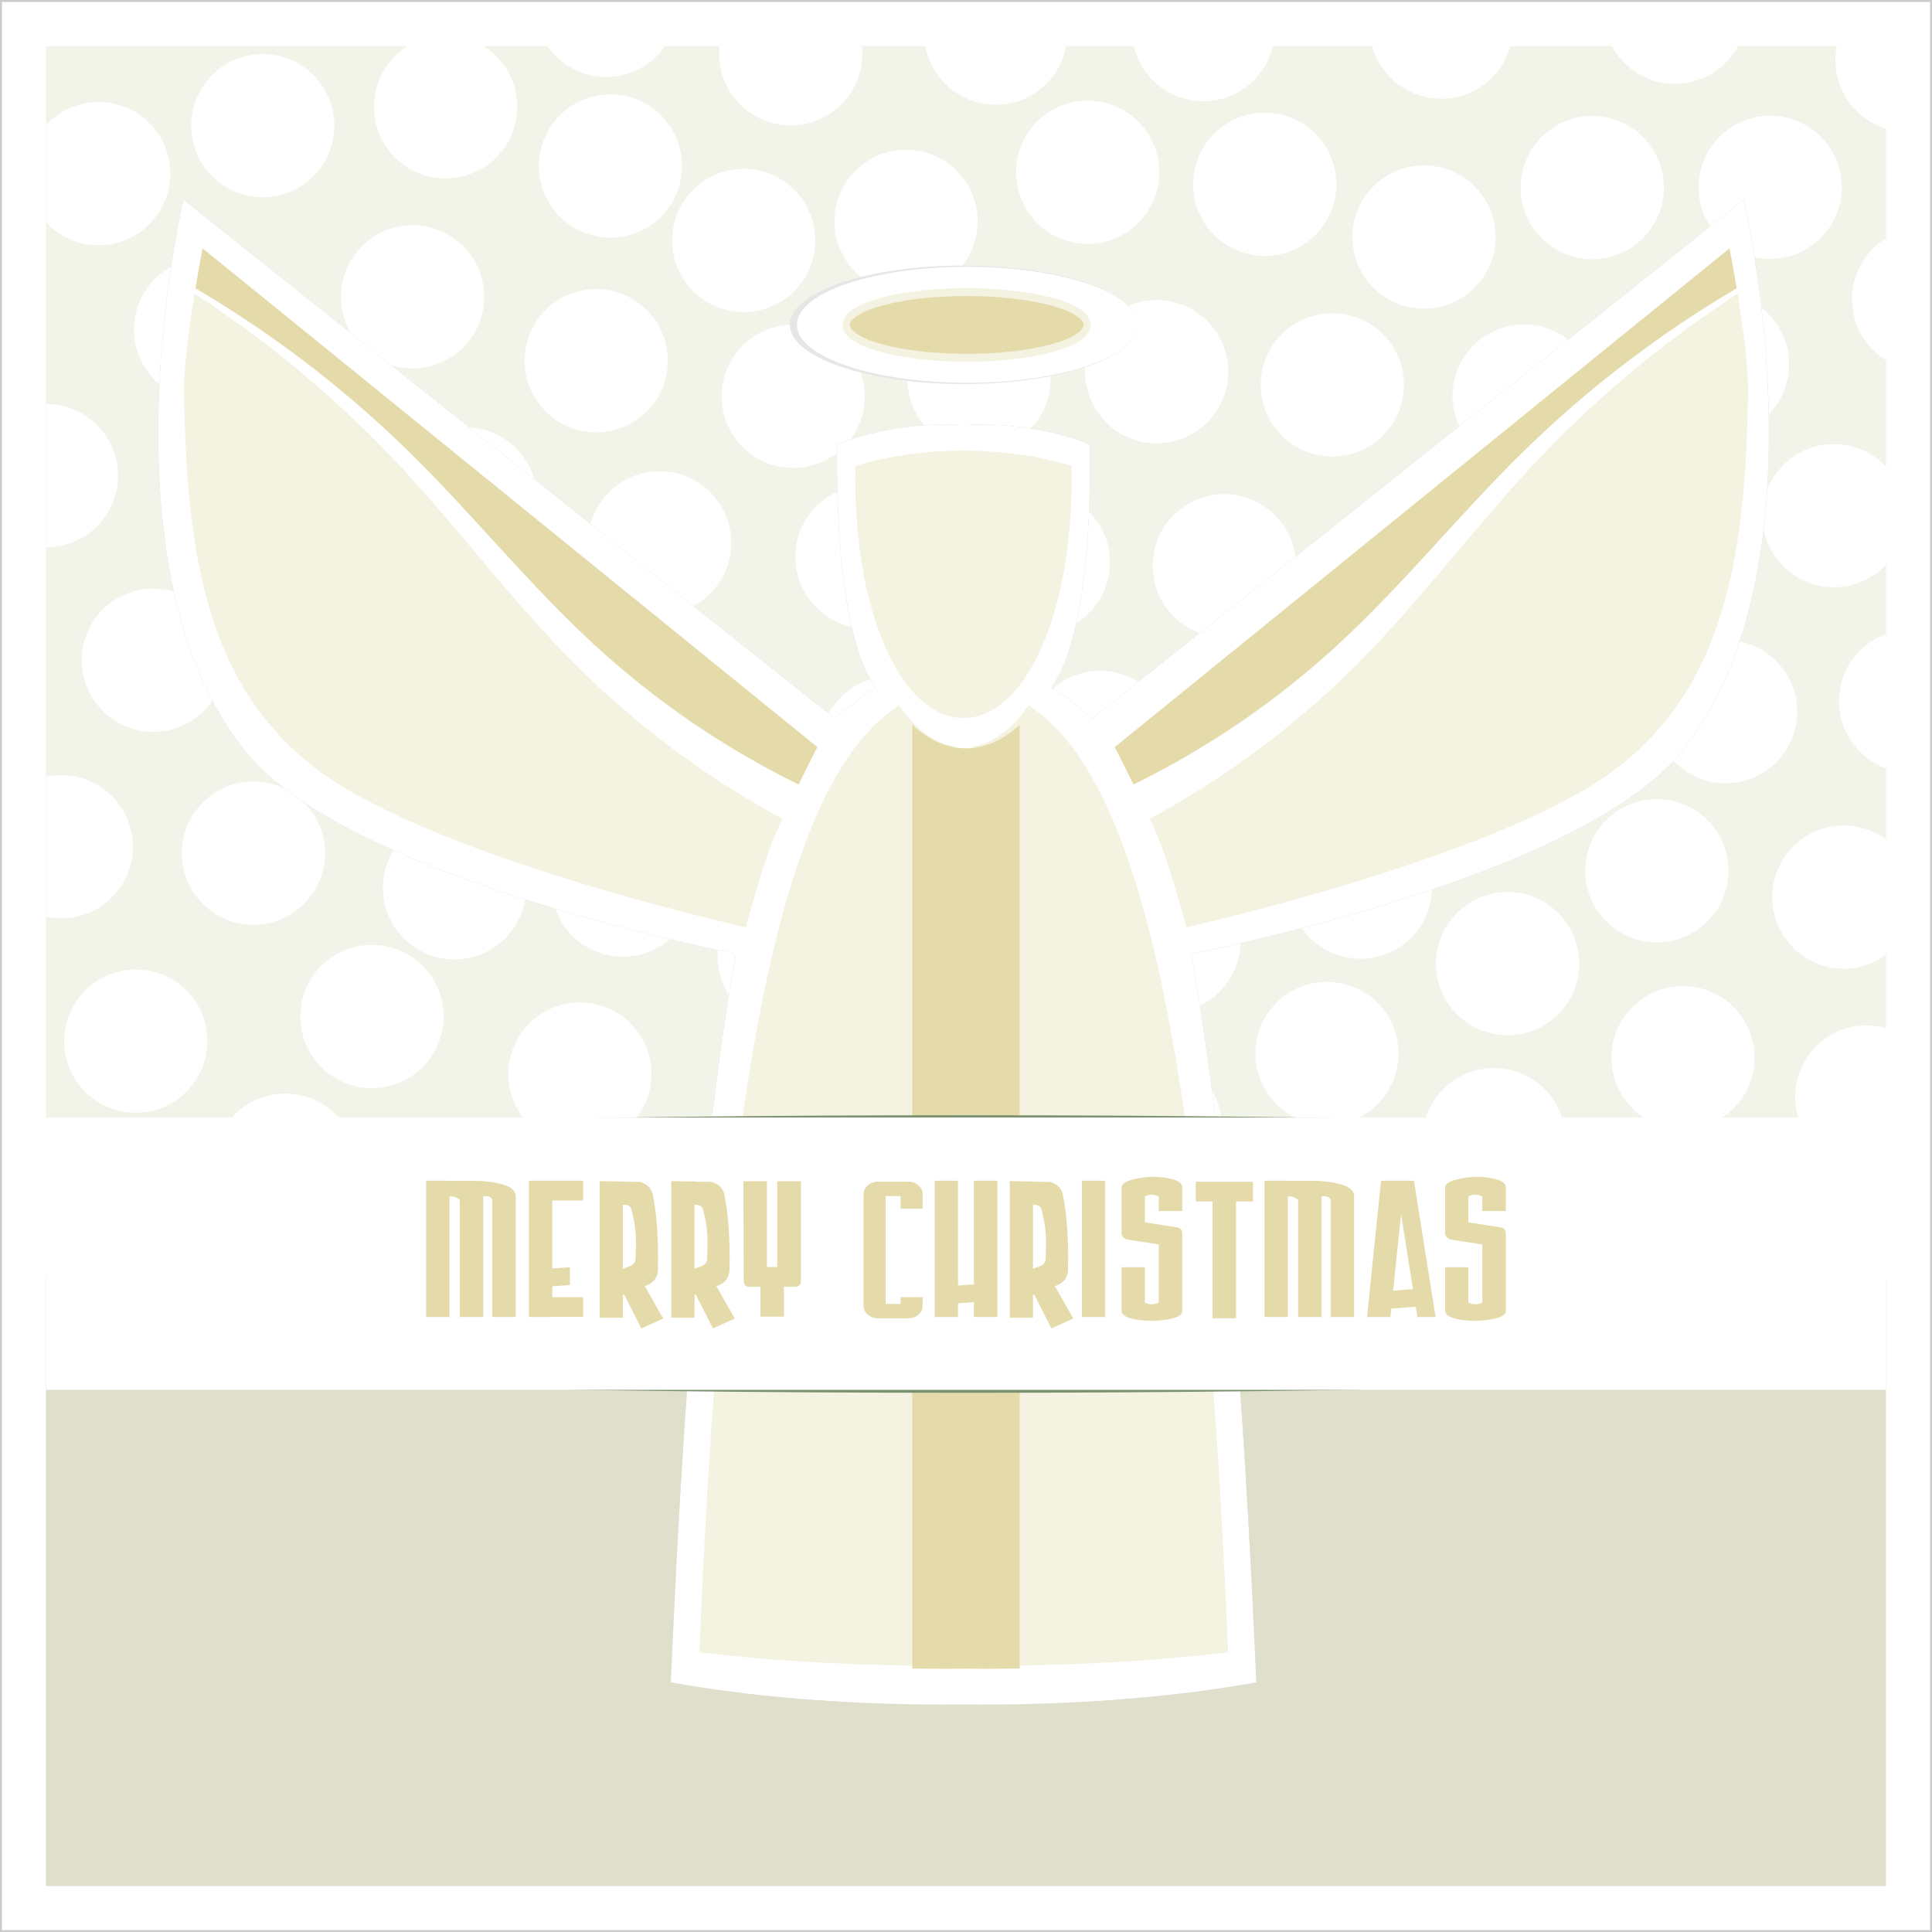 <?xml version="1.0" encoding="UTF-8" standalone="no"?>
<!-- Created with Inkscape (http://www.inkscape.org/) -->
<svg
    xmlns:inkscape="http://www.inkscape.org/namespaces/inkscape"
    xmlns:rdf="http://www.w3.org/1999/02/22-rdf-syntax-ns#"
    xmlns="http://www.w3.org/2000/svg"
    xmlns:cc="http://creativecommons.org/ns#"
    xmlns:dc="http://purl.org/dc/elements/1.1/"
    xmlns:sodipodi="http://sodipodi.sourceforge.net/DTD/sodipodi-0.dtd"
    id="svg2"
    sodipodi:docname="_svgclean2.svg"
    viewBox="0 0 1000 1000"
    version="1.1"
    inkscape:version="0.48.3.1 r9886"
  >
  <defs
      id="defs4"
    >
    <filter
        id="filter4195"
        height="1.757"
        width="1.018"
        color-interpolation-filters="sRGB"
        y="-.378"
        x="-.009"
        inkscape:collect="always"
      >
      <feGaussianBlur
          id="feGaussianBlur4197"
          stdDeviation="2.543"
          inkscape:collect="always"
      />
    </filter
    >
    <filter
        id="filter4199"
        height="1.757"
        width="1.018"
        color-interpolation-filters="sRGB"
        y="-.378"
        x="-.009"
        inkscape:collect="always"
      >
      <feGaussianBlur
          id="feGaussianBlur4201"
          stdDeviation="2.543"
          inkscape:collect="always"
      />
    </filter
    >
    <filter
        id="filter5906"
        inkscape:collect="always"
        color-interpolation-filters="sRGB"
      >
      <feGaussianBlur
          id="feGaussianBlur5908"
          stdDeviation="3.683"
          inkscape:collect="always"
      />
    </filter
    >
    <filter
        id="filter5949"
        inkscape:collect="always"
        color-interpolation-filters="sRGB"
      >
      <feGaussianBlur
          id="feGaussianBlur5951"
          stdDeviation="1.111"
          inkscape:collect="always"
      />
    </filter
    >
  </defs
  >
  <sodipodi:namedview
      id="base"
      bordercolor="#666666"
      inkscape:pageshadow="2"
      inkscape:window-y="0"
      pagecolor="#ffffff"
      inkscape:showpageshadow="false"
      inkscape:window-maximized="0"
      inkscape:zoom="0.21142616"
      inkscape:window-x="0"
      inkscape:window-height="452"
      showgrid="false"
      borderopacity="1.0"
      inkscape:current-layer="layer1"
      inkscape:cx="1416.8228"
      inkscape:cy="474.55361"
      showguides="true"
      inkscape:guide-bbox="true"
      inkscape:window-width="512"
      inkscape:pageopacity="0.0"
      inkscape:document-units="px"
  />
  <g
      id="layer1"
      inkscape:label="Layer 1"
      inkscape:groupmode="layer"
      transform="translate(-25 -27.362)"
    >
    <g
        id="g4333"
        transform="translate(-2153.7 -0)"
      >
      <path
          id="path4335"
          style="stroke:#cccccc;stroke-width:0.999;fill:#ffffff"
          inkscape:connector-curvature="0"
          d="m2179.2 27.862h999v999h-999z"
      />
      <path
          id="path4337"
          style="fill:#f3f4e9"
          inkscape:connector-curvature="0"
          d="m2202.5 51.172h952.38v952.38h-952.38z"
      />
      <path
          id="path4339"
          d="m2202.5 688.85h952.38v314.71h-952.38z"
          style="fill:#dfdfcb"
          inkscape:connector-curvature="0"
      />
      <path
          id="path4341"
          style="fill:#ffffff"
          inkscape:connector-curvature="0"
          d="m2389.8 51.175c-10.502 6.541-17.5 18.185-17.5 31.469 0 20.464 16.598 37.062 37.062 37.062s37.062-16.598 37.062-37.062c0-13.284-6.997-24.928-17.5-31.469h-39.125zm72.219 0c6.688 9.66 17.83 16 30.469 16s23.781-6.34 30.469-16h-60.938zm89.125 0c-0.142 1.317-0.219 2.645-0.219 4 0 20.464 16.567 37.062 37.031 37.062s37.062-16.598 37.062-37.062c0-1.355-0.077-2.683-0.219-4h-73.656zm106.5 0c3.148 17.273 18.256 30.375 36.438 30.375s33.291-13.101 36.437-30.375h-72.875zm107.88 0c3.846 16.361 18.528 28.562 36.063 28.562s32.185-12.201 36.031-28.562h-72.094zm123.44 0c4.287 15.724 18.667 27.281 35.75 27.281s31.432-11.557 35.719-27.281h-71.469zm124 0c6.244 11.651 18.513 19.562 32.656 19.562 14.144 0 26.444-7.911 32.688-19.562h-65.344zm116.47 0c-0.476 2.37-0.719 4.834-0.719 7.344 0 16.693 11.043 30.802 26.219 35.438v-42.781h-25.5zm-814.72 4.156c-20.464 0-37.063 16.598-37.063 37.062s16.598 37.031 37.063 37.031c20.464 0 37.031-16.567 37.031-37.031s-16.567-37.062-37.031-37.062zm179.97 20.906c-20.464 0-37.062 16.598-37.062 37.062s16.598 37.062 37.062 37.062 37.031-16.598 37.031-37.062-16.567-37.062-37.031-37.062zm247 3.219c-20.464 0-37.031 16.598-37.031 37.062s16.567 37.062 37.031 37.062 37.062-16.598 37.062-37.062-16.598-37.062-37.062-37.062zm-511.88 0.719c-10.781 0-20.479 4.619-27.25 11.969v50.187c6.771 7.35 16.469 11.969 27.25 11.969 20.464 0 37.062-16.598 37.062-37.062s-16.598-37.062-37.062-37.062zm603.53 5.531c-20.464 0-37.063 16.598-37.063 37.062s16.598 37.062 37.063 37.062c20.464 0 37.062-16.598 37.062-37.062s-16.598-37.062-37.062-37.062zm261.59 1.562c-20.464 0-37.031 16.598-37.031 37.062s16.567 37.031 37.031 37.031 37.062-16.567 37.062-37.031-16.598-37.062-37.062-37.062zm-92.062 0.156c-20.464 0-37.062 16.567-37.062 37.031s16.598 37.062 37.062 37.062 37.031-16.598 37.031-37.062-16.567-37.031-37.031-37.031zm-355.19 17.469c-20.464 0-37.062 16.567-37.062 37.031s16.598 37.062 37.062 37.062 37.062-16.598 37.062-37.062-16.598-37.031-37.062-37.031zm268.06 8.094c-20.464 0-37.062 16.567-37.062 37.031s16.598 37.062 37.062 37.062 37.062-16.598 37.062-37.062-16.598-37.031-37.062-37.031zm-352.09 1.781c-20.464 0-37.031 16.598-37.031 37.062s16.567 37.031 37.031 37.031 37.063-16.567 37.063-37.031-16.598-37.062-37.063-37.062zm-171.38 29.156c-20.464 0-37.031 16.598-37.031 37.062s16.567 37.062 37.031 37.062c20.464 0 37.063-16.598 37.063-37.062s-16.598-37.062-37.063-37.062zm762.66 6.75c-10.574 6.526-17.625 18.224-17.625 31.562s7.051 25.006 17.625 31.531v-63.094zm-869.81 10.219c-20.464 0-37.062 16.598-37.062 37.062s16.598 37.031 37.062 37.031c20.464 0 37.062-16.567 37.062-37.031s-16.598-37.062-37.062-37.062zm202.19 16.125c-20.464 0-37.062 16.598-37.062 37.062s16.598 37.062 37.062 37.062 37.062-16.598 37.062-37.062-16.598-37.062-37.062-37.062zm580.38 1.812c-20.464 0-37.062 16.598-37.062 37.062s16.598 37.062 37.062 37.062 37.062-16.598 37.062-37.062-16.598-37.062-37.062-37.062zm-290.31 3.844c-20.464 0-37.031 16.598-37.031 37.062s16.567 37.062 37.031 37.062 37.062-16.598 37.062-37.062-16.598-37.062-37.062-37.062zm-91.969 3.812c-20.464 0-37.031 16.598-37.031 37.062s16.567 37.062 37.031 37.062 37.063-16.598 37.063-37.062-16.598-37.062-37.063-37.062zm182.91 3.031c-20.464 0-37.062 16.598-37.062 37.062s16.598 37.062 37.062 37.062 37.062-16.598 37.062-37.062-16.598-37.062-37.062-37.062zm99.281 5.781c-20.464 0-37.063 16.598-37.063 37.062s16.598 37.031 37.063 37.031c20.464 0 37.062-16.567 37.062-37.031s-16.598-37.062-37.062-37.062zm-378.34 0.156c-20.464 0-37.031 16.567-37.031 37.031s16.567 37.062 37.031 37.062 37.062-16.598 37.062-37.062-16.598-37.031-37.062-37.031zm-386.69 41.031v74.125c0.05 0 0.106 0 0.156 0 20.464 0 37.062-16.598 37.062-37.062s-16.598-37.062-37.062-37.062c-0.05 0-0.106-0-0.156 0zm117.88 7.75c-20.464 0-37.031 16.567-37.031 37.031s16.567 37.062 37.031 37.062 37.062-16.598 37.062-37.062-16.598-37.031-37.062-37.031zm99.219 4.375c-20.464 0-37.062 16.567-37.062 37.031s16.598 37.062 37.062 37.062 37.031-16.598 37.031-37.062-16.567-37.031-37.031-37.031zm708.25 8.625c-20.464 0-37.031 16.598-37.031 37.062s16.567 37.031 37.031 37.031c10.661 0 20.271-4.512 27.031-11.719v-50.656c-6.76-7.207-16.37-11.719-27.031-11.719zm-607.78 14.031c-20.464 0-37.062 16.598-37.062 37.062s16.598 37.062 37.062 37.062 37.062-16.598 37.062-37.062-16.598-37.062-37.062-37.062zm107.28 7.25c-20.464 0-37.031 16.598-37.031 37.062s16.567 37.031 37.031 37.031 37.063-16.567 37.063-37.031-16.598-37.062-37.063-37.062zm88.75 2.812c-20.464 0-37.031 16.598-37.031 37.062s16.567 37.062 37.031 37.062 37.063-16.598 37.063-37.062-16.598-37.062-37.063-37.062zm300.25 0.281c-20.464 0-37.062 16.598-37.062 37.062s16.598 37.031 37.062 37.031 37.063-16.567 37.063-37.031-16.598-37.062-37.063-37.062zm-204.03 1.531c-20.464 0-37.031 16.598-37.031 37.062s16.567 37.062 37.031 37.062 37.062-16.598 37.062-37.062-16.598-37.062-37.062-37.062zm100.19 8.625c-20.464 0-37.062 16.567-37.062 37.031s16.598 37.094 37.062 37.094 37.062-16.629 37.062-37.094c0-20.464-16.598-37.031-37.062-37.031zm-654.53 40.25c-20.464 0-37.031 16.598-37.031 37.062s16.567 37.062 37.031 37.062 37.063-16.598 37.063-37.062-16.598-37.062-37.063-37.062zm101.25 14.281c-20.464 0-37.031 16.598-37.031 37.062s16.567 37.062 37.031 37.062 37.063-16.598 37.063-37.062-16.598-37.062-37.063-37.062zm99.094 5.188c-20.464 0-37.062 16.598-37.062 37.062s16.598 37.062 37.062 37.062 37.031-16.598 37.031-37.062-16.567-37.062-37.031-37.062zm696.56 4c-14.22 5.178-24.375 18.802-24.375 34.812 0 16.011 10.155 29.635 24.375 34.812v-69.625zm-83.094 3.188c-20.464 0-37.063 16.567-37.063 37.031s16.598 37.062 37.063 37.062c20.464 0 37.062-16.598 37.062-37.062s-16.598-37.031-37.062-37.031zm-231 12.75c-20.464 0-37.063 16.598-37.063 37.062s16.598 37.062 37.063 37.062c20.464 0 37.062-16.598 37.062-37.062s-16.598-37.062-37.062-37.062zm-285.44 1.531c-20.464 0-37.031 16.567-37.031 37.031s16.567 37.062 37.031 37.062 37.063-16.598 37.063-37.062-16.598-37.031-37.063-37.031zm192.72 1.625c-20.464 0-37.062 16.598-37.062 37.062s16.598 37.062 37.062 37.062 37.062-16.598 37.062-37.062-16.598-37.062-37.062-37.062zm-107.94 2.688c-20.464 0-37.062 16.598-37.062 37.062s16.598 37.031 37.062 37.031 37.094-16.567 37.094-37.031-16.629-37.062-37.094-37.062zm315.72 4.781c-20.464 0-37.062 16.598-37.062 37.062s16.598 37.062 37.062 37.062 37.031-16.598 37.031-37.062-16.567-37.062-37.031-37.062zm-745.47 46.531c-2.707 0-5.333 0.262-7.875 0.812v72.469c2.542 0.551 5.168 0.812 7.875 0.812 20.464 0 37.062-16.598 37.062-37.062s-16.598-37.031-37.062-37.031zm99.406 3.312c-20.464 0-37.031 16.598-37.031 37.062s16.567 37.062 37.031 37.062 37.062-16.598 37.062-37.062-16.598-37.062-37.062-37.062zm726.44 9.125c-20.464 0-37.062 16.598-37.062 37.062s16.598 37.031 37.062 37.031 37.063-16.567 37.063-37.031-16.598-37.062-37.063-37.062zm-535.16 7.438c-20.464 0-37.031 16.598-37.031 37.062s16.567 37.031 37.031 37.031 37.062-16.567 37.062-37.031-16.598-37.062-37.062-37.062zm381.78 1c-20.464 0-37.062 16.598-37.062 37.062s16.598 37.062 37.062 37.062 37.031-16.598 37.031-37.062-16.567-37.062-37.031-37.062zm-468.97 0.375c-20.464 0-37.062 16.567-37.062 37.031s16.598 37.062 37.062 37.062 37.062-16.598 37.062-37.062-16.598-37.031-37.062-37.031zm719.09 4.844c-20.464 0-37.031 16.598-37.031 37.062s16.567 37.031 37.031 37.031c8.198 0 15.77-2.65 21.906-7.156v-59.75c-6.137-4.507-13.708-7.188-21.906-7.188zm-445.72 0.062c-20.464 0-37.031 16.598-37.031 37.062s16.567 37.031 37.031 37.031 37.062-16.567 37.062-37.031-16.598-37.062-37.062-37.062zm96.406 22.719c-20.464 0-37.063 16.567-37.063 37.031s16.598 37.062 37.063 37.062c20.464 0 37.062-16.598 37.062-37.062s-16.598-37.031-37.062-37.031zm-196.5 7.812c-20.464 0-37.063 16.598-37.063 37.062s16.598 37.031 37.063 37.031c20.464 0 37.031-16.567 37.031-37.031s-16.567-37.062-37.031-37.062zm371.81 3.781c-20.464 0-37.062 16.629-37.062 37.094 0 20.464 16.598 37.031 37.062 37.031s37.031-16.567 37.031-37.031-16.567-37.094-37.031-37.094zm-587.81 27.375c-20.465 0-37.063 16.598-37.063 37.062s16.598 37.062 37.063 37.062c20.464 0 37.062-16.598 37.062-37.062s-16.598-37.062-37.062-37.062zm-122.22 12.75c-20.464 0-37.062 16.598-37.062 37.062s16.598 37.031 37.062 37.031 37.031-16.567 37.031-37.031-16.567-37.062-37.031-37.062zm616.53 6.438c-20.464 0-37.031 16.567-37.031 37.031s16.567 37.094 37.031 37.094c20.465 0 37.063-16.629 37.063-37.094 0-20.464-16.598-37.031-37.063-37.031zm184.28 2.188c-20.464 0-37.031 16.598-37.031 37.062s16.567 37.031 37.031 37.031 37.062-16.567 37.062-37.031-16.598-37.062-37.062-37.062zm-364.41 6.281c-20.464 0-37.031 16.598-37.031 37.062s16.567 37.031 37.031 37.031 37.063-16.567 37.063-37.031-16.598-37.062-37.063-37.062zm-206.53 2.156c-20.464 0-37.062 16.598-37.062 37.062 0 16.406 10.695 30.314 25.469 35.188h23.188c14.774-4.874 25.469-18.781 25.469-35.188 0-20.464-16.598-37.062-37.062-37.062zm666.06 11.875c-20.464 0-37.031 16.567-37.031 37.031 0 8.846 3.077 16.973 8.25 23.344h38.781v-59.031c-3.183-0.891-6.532-1.344-10-1.344zm-370.78 15.688c-20.464 0-37.094 16.598-37.094 37.062 0 2.611 0.267 5.167 0.781 7.625h72.562c0.514-2.458 0.781-5.014 0.781-7.625 0-20.464-16.567-37.062-37.031-37.062zm-192.16 5.75c-20.464 0-37.062 16.598-37.062 37.062 0 0.63 0.032 1.253 0.062 1.875h74c0.031-0.622 0.062-1.246 0.062-1.875 0-20.464-16.598-37.062-37.062-37.062zm370 0.656c-20.464 0-37.094 16.598-37.094 37.062 0 0.41 0.018 0.812 0.031 1.219h74.094c0.013-0.406 0.031-0.809 0.031-1.219 0-20.464-16.598-37.062-37.062-37.062zm-625.62 13.188c-16.275 0-30.084 10.505-35.062 25.094h70.125c-4.978-14.589-18.788-25.094-35.062-25.094z"
      />
      <g
          id="g4343"
        >
        <g
            id="g4345"
            transform="translate(10.114)"
          >
          <g
              id="g4347"
              transform="matrix(1.149 0 0 1.042 -398.94 -48.328)"
            >
            <path
                id="path4349"
                d="m2317.2 171.86s-39.122 181.96 27.825 273.97c37.976 51.74 158.14 86.238 221.08 100.69-19.988 119.99-27.193 309.24-29.342 361.78 33.997 6.884 76.909 11.094 123.56 11.094 2.784 0 5.558-0.033 8.314-0.062 2.756 0.03 5.53 0.062 8.314 0.062 46.648 0 89.56-4.21 123.56-11.094-2.148-52.544-9.354-241.79-29.342-361.78 62.938-14.449 183.1-48.947 221.08-100.69 66.947-92.004 27.825-273.97 27.825-273.97l-293.36 257.66c-2.827-2.801-5.746-5.357-8.739-7.625-2.75-2.852-6.03-5.42-9.74-7.594 0.968-1.668 1.898-3.344 2.731-5 16.851-33.518 14.565-115.81 14.565-115.81-12.978-6.208-32.1-9.969-48.519-9.969-2.727 0-5.538 0.111-8.375 0.312-2.837-0.201-5.648-0.312-8.375-0.312-16.419 0-35.54 3.761-48.519 9.969 0 0-2.286 82.295 14.565 115.81 0.833 1.656 1.763 3.332 2.731 5-3.71 2.174-6.99 4.742-9.74 7.594-2.993 2.268-5.912 4.824-8.739 7.625l-293.4-257.66z"
                style="filter:url(#filter5906);fill:#cccccc"
                inkscape:connector-curvature="0"
            />
            <path
                id="path4351"
                sodipodi:nodetypes="ccccscscccccccsccccccccc"
                inkscape:connector-curvature="0"
                style="fill:#ffffff"
                d="m2317.2 171.86s-39.122 181.96 27.825 273.97c37.976 51.74 158.14 86.238 221.08 100.69-19.988 119.99-27.193 309.24-29.342 361.78 33.997 6.884 76.909 11.094 123.56 11.094 2.784 0 5.558-0.033 8.314-0.062 2.756 0.03 5.53 0.062 8.314 0.062 46.648 0 89.56-4.21 123.56-11.094-2.148-52.544-9.354-241.79-29.342-361.78 62.938-14.449 183.1-48.947 221.08-100.69 66.947-92.004 27.825-273.97 27.825-273.97l-293.36 257.66c-2.827-2.801-5.746-5.357-8.739-7.625-2.75-2.852-6.03-5.42-9.74-7.594 0.968-1.668 1.898-3.344 2.731-5 16.851-33.518 14.565-115.81 14.565-115.81-12.978-6.208-32.1-9.969-48.519-9.969-5.767 0.417-11.352 0.008-16.749 0-16.419 0-35.54 3.761-48.519 9.969 0 0-2.286 82.295 14.565 115.81 0.833 1.656 1.763 3.332 2.731 5-3.71 2.174-6.99 4.742-9.74 7.594-2.993 2.268-5.912 4.824-8.739 7.625z"
            />
            <path
                id="path4353"
                d="m2668.6 296.47c-17.272 0-33.719 2.7-48.666 7.562-0.042 2.137-0.059 4.279-0.059 6.443 0 69.558 21.816 118.84 48.726 118.84s48.725-49.284 48.725-118.84c0-2.163-0.018-4.306-0.059-6.443-14.947-4.862-31.394-7.562-48.666-7.562z"
                sodipodi:nodetypes="scssscss"
                style="fill:#f4f2e0"
                inkscape:connector-curvature="0"
            />
            <path
                id="path4355"
                style="fill:#f4f2e0"
                d="m2635 390.41c-53.806 34.786-89.886 160.76-103.31 490.47 42.529 5.184 86.852 6.967 132.41 7.142v-476.17c-10.642-1.649-20.546-9.145-29.094-21.438zm67.125 0c-8.547 12.293-18.452 19.788-29.094 21.438v476.17c45.554-0.175 89.877-1.958 132.41-7.142-13.426-329.71-49.506-455.68-103.31-490.47z"
                sodipodi:nodetypes="cccccccccc"
                inkscape:connector-curvature="0"
                transform="matrix(.87 0 0 .959 347.06 48.623)"
            />
          </g
          >
          <g
              id="g4357"
              transform="translate(-.947)"
            >
            <path
                id="path4359"
                style="filter:url(#filter5949);fill:#e6e6e6"
                inkscape:connector-curvature="0"
                transform="matrix(.945 0 0 1.297 143.75 -68.328)"
                d="m2766.7 203.39c0 13.057-42.624 23.641-95.204 23.641s-95.204-10.585-95.204-23.641c0-13.057 42.624-23.641 95.204-23.641s95.204 10.585 95.204 23.641z"
            />
            <path
                id="path4361"
                style="fill:#ffffff"
                inkscape:connector-curvature="0"
                transform="matrix(.926 0 0 1.27 196.37 -62.831)"
                d="m2766.7 203.39c0 13.057-42.624 23.641-95.204 23.641s-95.204-10.585-95.204-23.641c0-13.057 42.624-23.641 95.204-23.641s95.204 10.585 95.204 23.641z"
            />
            <path
                id="path4363"
                d="m2766.7 203.39c0 13.057-42.624 23.641-95.204 23.641s-95.204-10.585-95.204-23.641c0-13.057 42.624-23.641 95.204-23.641s95.204 10.585 95.204 23.641z"
                style="stroke:#f4f2e0;stroke-width:5.684;fill:#e4daaa"
                transform="matrix(.655 0 0 .719 920.06 49.308)"
                inkscape:connector-curvature="0"
            />
          </g
          >
          <g
              id="g4365"
              transform="translate(-.538)"
            >
            <g
                id="g4367"
              >
              <path
                  id="path4369"
                  style="fill:#e4daaa"
                  inkscape:connector-curvature="0"
                  d="m2274 155.92s-1.734 8.766-3.719 20.656c40.055 23.559 77.338 52.077 110.69 84.781 16.599 16.283 32.137 33.51 47.719 50.5 15.579 16.976 31.227 33.745 47.937 49.125 31.649 29.151 67.441 53.616 105.84 72.438 5.257-10.711 9.719-19.375 9.719-19.375l-318.19-258.12z"
              />
              <path
                  id="path4371"
                  style="fill:#f4f2e0"
                  inkscape:connector-curvature="0"
                  d="m2269.8 179.42c-2.716 16.655-5.699 38.344-5.406 52.531 0.954 46.209 3.77 94.69 23 136.72 10.699 23.384 28.193 44.631 49.219 59.438 63.35 44.61 218.5 79.219 218.5 79.219s7.939-29.312 13.438-43.438c1.433-3.683 3.354-8.108 5.469-12.75-39.464-21.352-75.693-48.381-107.22-79.938-16.554-16.581-31.703-34.247-46.594-51.906-14.904-17.664-29.601-35.357-45.281-52.062-31.241-33.295-66.616-62.849-105.12-87.812z"
              />
            </g
            >
            <g
                id="g4373"
                transform="matrix(-1 0 0 1 5338.3 0)"
              >
              <path
                  id="path4375"
                  d="m2274 155.92s-1.734 8.766-3.719 20.656c40.055 23.559 77.338 52.077 110.69 84.781 16.599 16.283 32.137 33.51 47.719 50.5 15.579 16.976 31.227 33.745 47.937 49.125 31.649 29.151 67.441 53.616 105.84 72.438 5.257-10.711 9.719-19.375 9.719-19.375l-318.19-258.12z"
                  style="fill:#e4daaa"
                  inkscape:connector-curvature="0"
              />
              <path
                  id="path4377"
                  d="m2269.8 179.42c-2.716 16.655-5.699 38.344-5.406 52.531 0.954 46.209 3.77 94.69 23 136.72 10.699 23.384 28.193 44.631 49.219 59.438 63.35 44.61 218.5 79.219 218.5 79.219s7.939-29.312 13.438-43.438c1.433-3.683 3.354-8.108 5.469-12.75-39.464-21.352-75.693-48.381-107.22-79.938-16.554-16.581-31.703-34.247-46.594-51.906-14.904-17.664-29.601-35.357-45.281-52.062-31.241-33.295-66.616-62.849-105.12-87.812z"
                  style="fill:#f4f2e0"
                  inkscape:connector-curvature="0"
              />
            </g
            >
          </g
          >
        </g
        >
        <path
            id="path4379"
            d="m2650.9 402.49v488.48c6.019 0.113 12.078 0.156 18.219 0.156 3.2 0 6.395-0.032 9.563-0.062 3.167 0.031 6.363 0.062 9.562 0.062 6.141 0 12.2-0.043 18.219-0.156v-488.48c-8.495 7.933-17.887 12.219-27.781 12.219-9.895 0-19.286-4.286-27.781-12.219z"
            sodipodi:nodetypes="ccscsccsc"
            style="fill:#e4daaa"
            inkscape:connector-curvature="0"
        />
      </g
      >
      <g
          id="g4381"
          transform="translate(2153.7)"
        >
        <g
            id="g4383"
            transform="matrix(1.27 0 0 1.073 52.559 -29.311)"
          >
          <g
              id="g4385"
              transform="matrix(1.022 0 0 .893 -8.034 99.486)"
            >
            <path
                id="path4387"
                d="m368.56 546.94c-159.95 0-294.72 6.816-336.38 16.125h672.75c-41.658-9.309-176.43-16.125-336.38-16.125z"
                style="filter:url(#filter4199);fill:#7c916f"
                transform="matrix(1.056 0 0 .805 -17.331 109.87)"
                inkscape:connector-curvature="0"
            />
            <path
                id="path4389"
                style="filter:url(#filter4195);fill:#7c916f"
                inkscape:connector-curvature="0"
                d="m368.56 546.94c-159.95 0-294.72 6.816-336.38 16.125h672.75c-41.658-9.309-176.43-16.125-336.38-16.125z"
                transform="matrix(1.056 0 0 -.805 -17.331 1140.4)"
            />
          </g
          >
          <path
              id="path4391"
              d="m-2.953 591.9h750v131.36h-750z"
              style="fill:#ffffff"
              inkscape:connector-curvature="0"
          />
        </g
        >
        <path
            id="path4393"
            d="m621.34 636.49c-3.279 0.117-6.382 0.515-9.312 1.219-4.326 0.997-6.5 2.471-6.5 4.406v23.312c0 1.759 1.008 2.945 3.031 3.531l16.219 2.531v30.094c-1.256 0.586-2.47 0.875-3.656 0.875-1.186 0-2.376-0.289-3.562-0.875v-18.312h-12.031v22.438c0 2.052 2.095 3.527 6.281 4.406 2.651 0.586 5.73 0.875 9.219 0.875 3.21 0 6.288-0.289 9.219-0.875 4.465-0.88 6.688-2.245 6.688-4.062v-39.562c-0-1.29-0.206-2.224-0.625-2.781-0.419-0.557-1.379-0.953-2.844-1.188l-15.906-2.469v-13.375c1.116-0.645 2.307-0.969 3.562-0.969 1.186 0 2.4 0.324 3.656 0.969v7.5h12.156v-12.312c-0-1.818-1.627-3.185-4.906-4.094-3.279-0.909-6.85-1.34-10.688-1.281zm167.47 0c-3.279 0.117-6.382 0.515-9.312 1.219-4.326 0.997-6.5 2.471-6.5 4.406v23.312c0 1.759 1.008 2.945 3.031 3.531l16.219 2.531v30.094c-1.256 0.586-2.47 0.875-3.656 0.875-1.186 0-2.376-0.289-3.562-0.875v-18.312h-12.031v22.438c0 2.052 2.095 3.527 6.281 4.406 2.651 0.586 5.73 0.875 9.219 0.875 3.21 0 6.257-0.289 9.188-0.875 4.466-0.88 6.719-2.245 6.719-4.062v-39.562c-0-1.29-0.206-2.224-0.625-2.781-0.419-0.557-1.379-0.953-2.844-1.188l-15.906-2.469v-13.375c1.116-0.645 2.307-0.969 3.562-0.969 1.186 0 2.4 0.324 3.656 0.969v7.5h12.156v-12.312c-0-1.818-1.658-3.185-4.938-4.094-3.279-0.909-6.819-1.34-10.656-1.281zm-543.22 2.031v70.531h12.062v-62.375c1.814-0.234 3.568 0.339 5.312 1.688v60.688h12.156v-62.531c2.651-0.176 4.23 0.437 4.719 1.844v60.688h12.125v-53.219c-0-1.524-0-3.795 0-6.844-0 3.049-0 2.257 0-2.375-0.14-2.345-1.536-4.108-4.188-5.281-4.814-1.994-11.718-2.93-20.719-2.812-3.838 0.059-6.964 0.063-9.406 0.062v-0.062h-12.062zm53.188 0v70.531h12.125v-0.094h15.906v-10.188h-15.906v-5.625l9.125-0.625v-9.25l-9.125 0.625v-35.188h15.906v-10.188h-28.031zm210.06 0v70.531h12.031v-7.125l8.25-0.531v7.656h12.156v-70.531h-12.156v53.656l-8.25 0.594v-54.25h-12.031zm76.188 0v70.531h12.031v-70.531h-12.031zm94.5 0v70.531h12.031v-62.375c1.814-0.234 3.599 0.339 5.344 1.688v60.688h12.156v-62.531c2.651-0.176 4.199 0.437 4.688 1.844v60.688h12.156v-53.219c-0-1.524-0-3.795 0-6.844-0 3.049-0 2.257 0-2.375-0.14-2.345-1.536-4.108-4.188-5.281-4.814-1.994-11.718-2.93-20.719-2.812-3.838 0.059-6.995 0.063-9.438 0.062v-0.062h-12.031zm60.281 0-7.219 70.531h12.031l0.531-4.406 12.656-0.875 0.844 5.281h9.406l-11.188-70.531h-17.062zm-404 0.156v0.188h-0.406v70.531h12.031v-11.781l0.625-0.25 8.906 17.594 11.312-5.125-9.531-16.781 1.25-0.438c3.628-1.642 5.493-4.341 5.562-8.094 0.349-15.304-0.532-28.188-2.625-38.625-0.628-3.342-2.826-5.608-6.594-6.781-3 0-5.976-0.039-8.906-0.156v-0.094h-2.406c-3.21 0-6.288-0.07-9.219-0.188zm37.062 0v0.188h-0.406v70.531h12.031v-11.781l0.625-0.25 8.875 17.594 11.312-5.125-9.531-16.781 1.281-0.438c3.628-1.642 5.461-4.341 5.531-8.094 0.349-15.304-0.532-28.188-2.625-38.625-0.628-3.342-2.826-5.608-6.594-6.781-3 0-5.944-0.039-8.875-0.156v-0.094h-2.406c-3.21 0-6.288-0.07-9.219-0.188zm175.19 0v0.188h-0.406v70.531h12.031v-11.781l0.625-0.25 8.906 17.594 11.312-5.125-9.531-16.781 1.25-0.438c3.628-1.642 5.493-4.341 5.562-8.094 0.349-15.304-0.532-28.188-2.625-38.625-0.628-3.342-2.826-5.608-6.594-6.781-3 0-5.976-0.039-8.906-0.156v-0.094h-2.406c-3.21 0-6.288-0.07-9.219-0.188zm-138.25 0.094 0.125 51.281c0 2.228 1.008 3.344 3.031 3.344h5.656v15.469h12.125v-15.469h5.344c2.303 0 3.438-0.862 3.438-2.562v-52.062h-12.219v44.406h-5.344v-44.406h-12.156zm69.812 0.188c-2.093 0-3.875 0.614-5.375 1.875-1.5 1.261-2.25 2.772-2.25 4.531v57.969c0 1.759 0.75 3.271 2.25 4.531 1.5 1.261 3.282 1.875 5.375 1.875h15.281c2.093 0 3.906-0.614 5.406-1.875s2.25-2.772 2.25-4.531v-4.562h-11.406v3.5h-7.75v-55.844h7.75v6.5h11.406v-7.562c-0-1.759-0.75-3.271-2.25-4.531-1.5-1.261-3.313-1.875-5.406-1.875h-15.281zm164.31 0.094v10.188h8.688v60.438h12.156v-60.438h8.781v-10.188h-29.625zm-296.5 11.938h1.25c1.744 0.176 2.807 0.968 3.156 2.375 1.256 4.808 1.978 9.126 2.188 12.938 0.209 3.635 0.185 7.953-0.094 12.938-0.07 1.466-0.974 2.617-2.719 3.438l-3.781 1.406v-33.094zm37.062 0h1.25c1.744 0.176 2.776 0.968 3.125 2.375 1.256 4.808 2.009 9.126 2.219 12.938 0.209 3.635 0.154 7.953-0.125 12.938-0.07 1.466-0.974 2.617-2.719 3.438l-3.75 1.406v-33.094zm175.19 0h1.25c1.744 0.176 2.807 0.968 3.156 2.375 1.256 4.808 1.978 9.126 2.188 12.938 0.209 3.635 0.185 7.953-0.094 12.938-0.07 1.466-0.974 2.617-2.719 3.438l-3.781 1.406v-33.094zm190.5 4.688 6.156 38.938-10.25 0.812 4.094-39.75z"
            style="fill:#e4daaa"
            inkscape:connector-curvature="0"
        />
      </g
      >
    </g
    >
    <flowRoot
        id="flowRoot5320"
        xml:space="preserve"
        style="font-size:40px;font-family:FangSong;letter-spacing:0px;word-spacing:0px;line-height:125%;fill:#000000"
      >
      <flowRegion
          id="flowRegion5322"
        >
        <rect
            id="rect5324"
            y="2177.7"
            width="688.55"
            x="1234.3"
            height="222.29"
        />
      </flowRegion
      >
      <flowPara
          id="flowPara5326"
      />
    </flowRoot
    >
    <flowRoot
        id="flowRoot5336"
        xml:space="preserve"
        style="font-size:40px;font-family:FangSong;letter-spacing:0px;word-spacing:0px;line-height:125%;fill:#000000"
      >
      <flowRegion
          id="flowRegion5338"
        >
        <rect
            id="rect5340"
            y="713.86"
            width="1189.2"
            x="2631.3"
            height="1586.7"
        />
      </flowRegion
      >
      <flowPara
          id="flowPara5342"
      />
    </flowRoot
    >
  </g
  >
</svg
>

